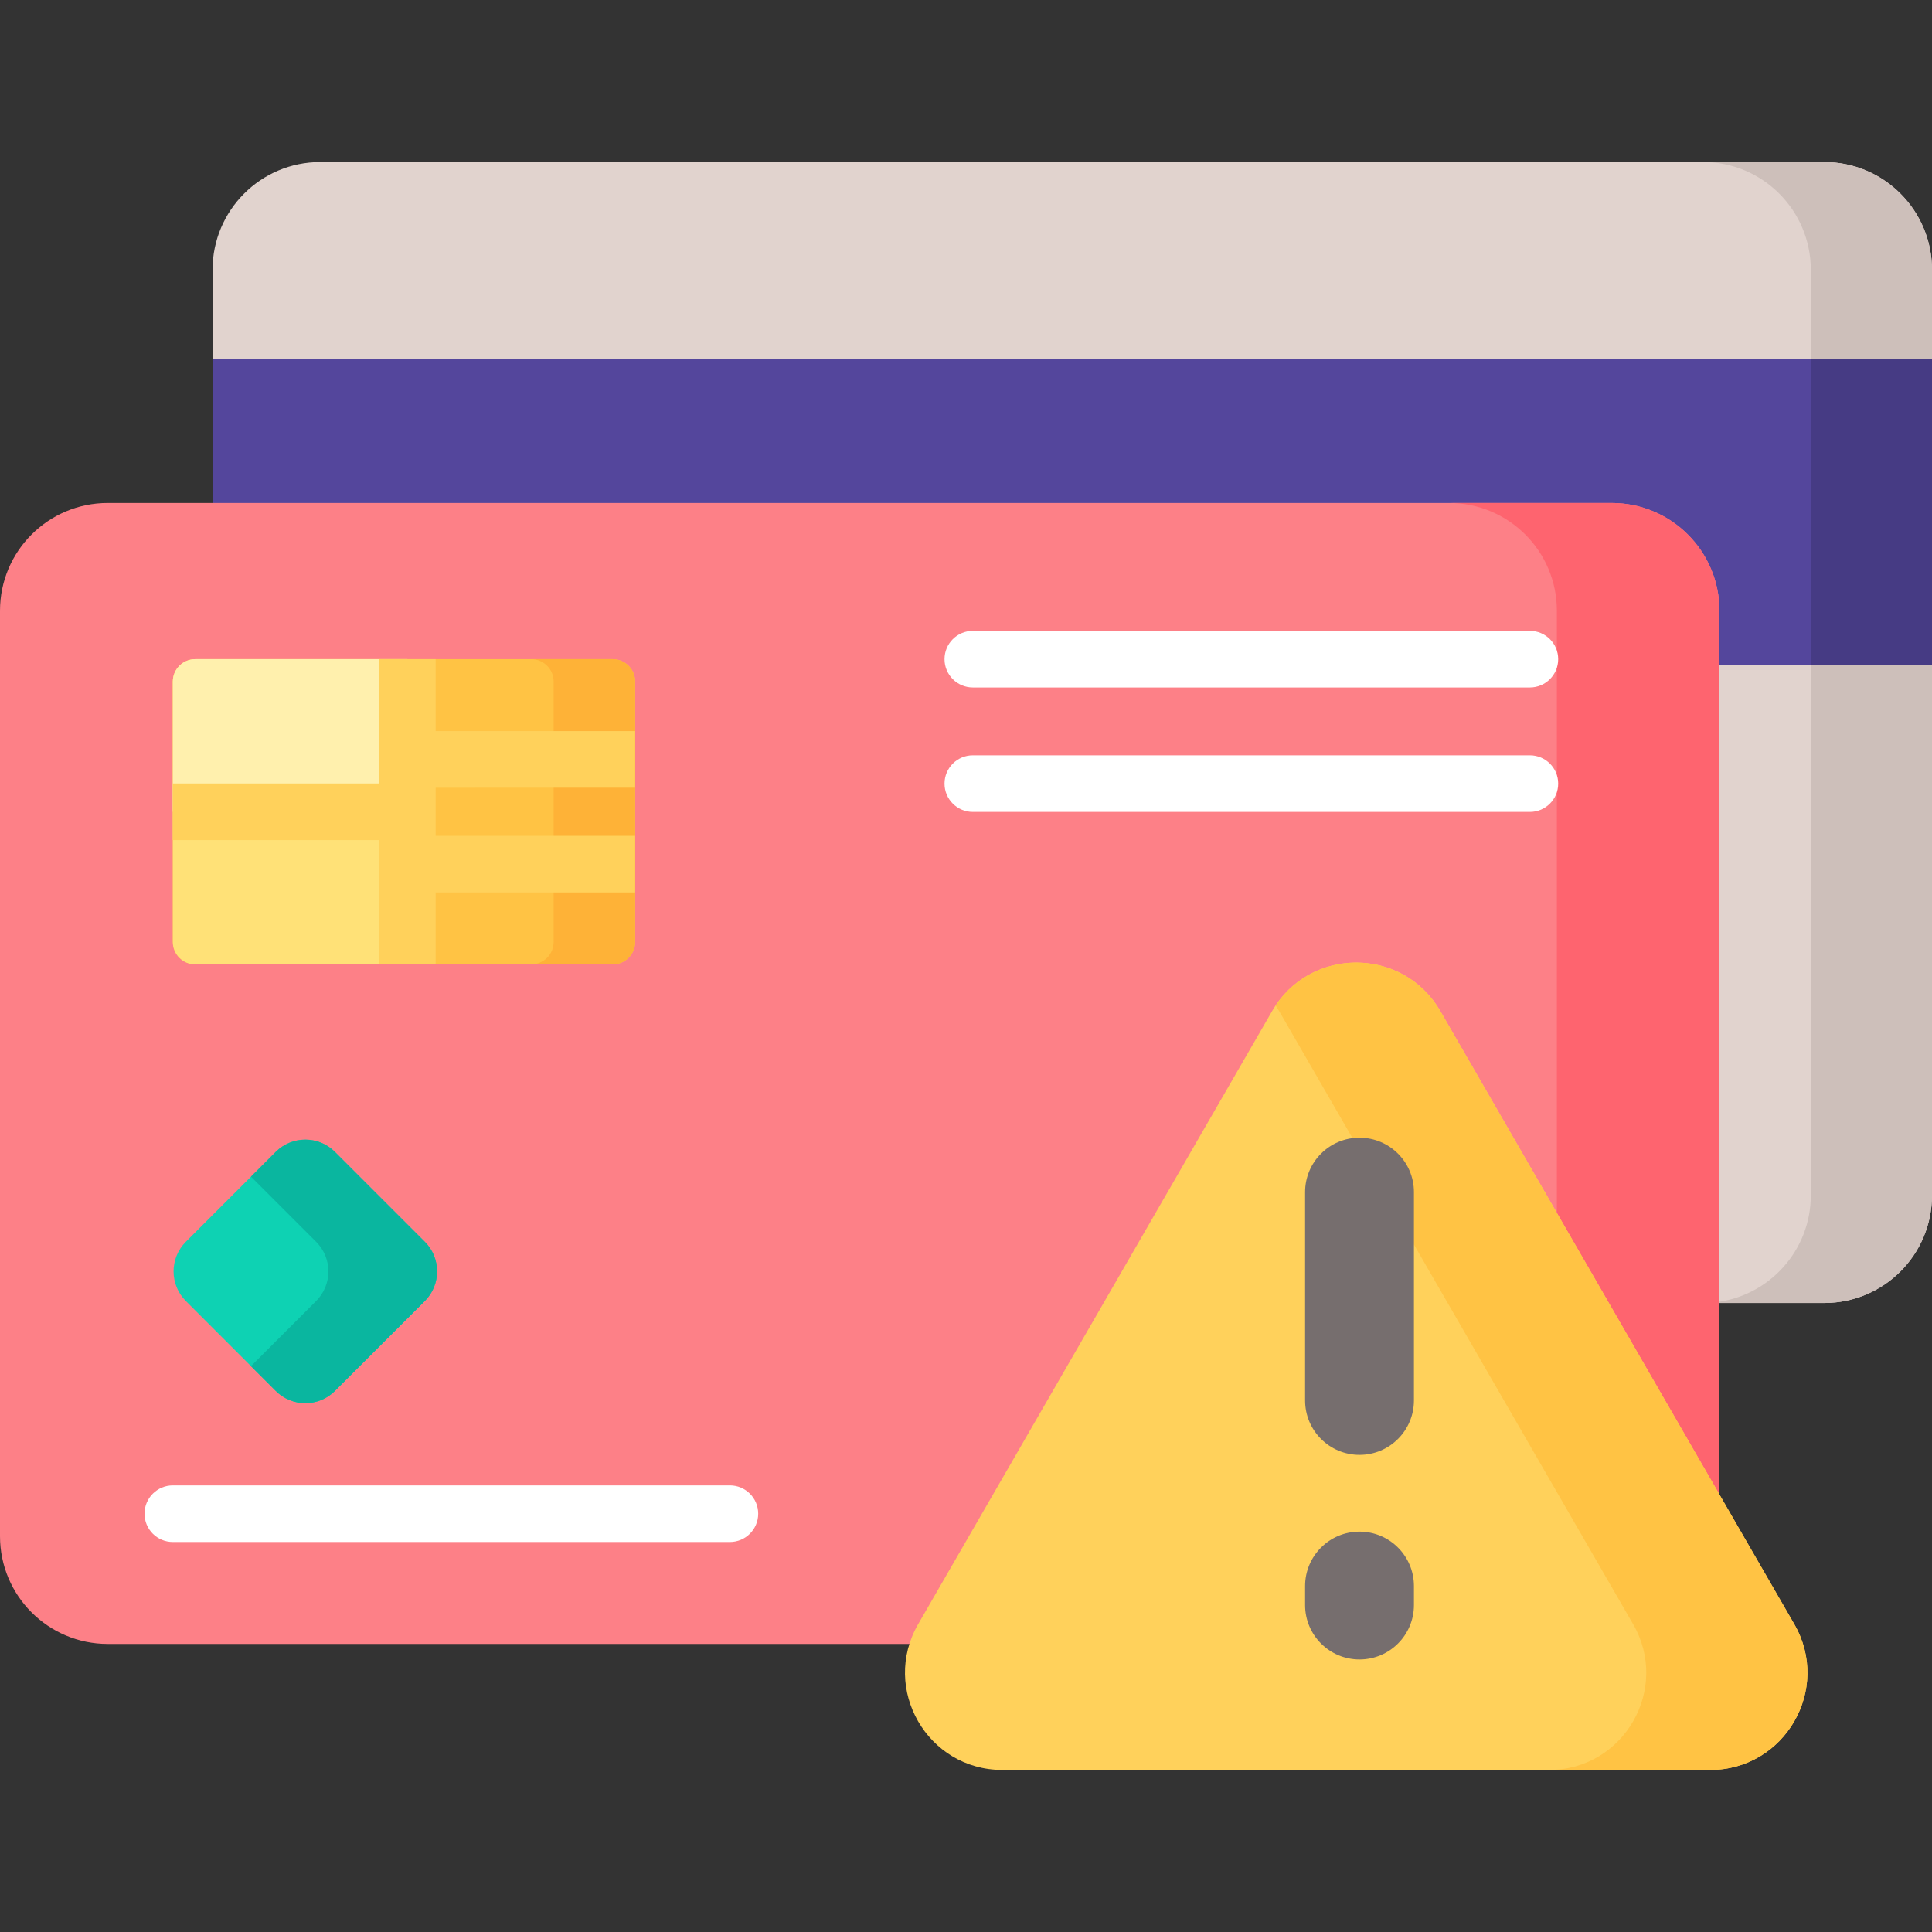 <svg id="Capa_1" enable-background="new 0 0 512 512" height="512" viewBox="0 0 512 512" width="512" xmlns="http://www.w3.org/2000/svg"><rect x="0" y="0" width="512" height="512" fill="#333333" stroke="none"/><g><g><g fill="#e1d3ce"><path d="m512 96.117v-24.619c0-15.768-12.783-28.551-28.551-28.551h-398.57c-15.768 0-28.551 12.783-28.551 28.551v24.619z"/><path d="m454.642 175.148v170.16h28.807c15.768 0 28.551-12.783 28.551-28.551v-141.61h-57.358z"/></g><g fill="#cdbfba"><path d="m479.882 71.498v24.619h32.118v-24.619c0-15.768-12.783-28.551-28.551-28.551h-32.118c15.768 0 28.551 12.783 28.551 28.551z"/><path d="m479.882 175.148v141.61c0 14.647-11.032 26.711-25.239 28.354v.197h28.807c15.768 0 28.551-12.783 28.551-28.551v-141.61z"/></g><g><path d="m56.328 95.118v39.208h370.794c15.175 0 27.521 12.346 27.521 27.521v14.302h57.357v-81.031z" fill="#54469c"/></g><g><path d="m479.882 95.118h32.118v81.031h-32.118z" fill="#463b84"/></g><g><path d="m244.21 430.937 93.79-162.451c4.469-7.741 12.473-12.362 21.412-12.362 8.938 0 16.943 4.621 21.411 12.362l74.848 129.642v-236.281c0-15.768-12.783-28.551-28.551-28.551h-398.569c-15.768 0-28.551 12.783-28.551 28.551v245.26c0 15.768 12.783 28.551 28.551 28.551h213.546c.534-1.616 1.233-3.198 2.113-4.721z" fill="#fd8087"/></g><g><g><path d="m427.122 133.296h-43.085c15.768 0 28.551 12.783 28.551 28.551v161.655l43.085 74.625v-236.28c-.001-15.768-12.783-28.551-28.551-28.551z" fill="#fe646f"/></g></g><g><g><path d="m162.367 255.569h-110.621c-3.285 0-5.947-2.663-5.947-5.947v-68.989c0-3.285 2.663-5.947 5.947-5.947h110.62c3.285 0 5.947 2.663 5.947 5.947v68.989c.001 3.284-2.662 5.947-5.946 5.947z" fill="#ffc344"/></g><g><path d="m162.367 174.685h-21.59c3.285 0 5.947 2.663 5.947 5.947v68.989c0 3.285-2.663 5.947-5.947 5.947h21.59c3.285 0 5.947-2.663 5.947-5.947v-68.989c0-3.284-2.663-5.947-5.947-5.947z" fill="#feb237"/></g><g><path d="m51.746 174.685c-3.285 0-5.947 2.663-5.947 5.947v68.989c0 3.285 2.663 5.947 5.947 5.947h56.208v-80.884h-56.208z" fill="#ffe177"/></g><g><path d="m51.746 174.685c-3.285 0-5.947 2.663-5.947 5.947v34.494h62.156v-40.442h-56.209z" fill="#fff0ad"/></g><path d="m168.314 208.752v-15h-52.859v-19.067h-15v32.942h-54.656v15h54.656v32.942h15v-.001-19.066h52.859v-15h-52.859v-12.75z" fill="#ffd15b"/></g><g><g><path d="m337.108 267.971-93.791 162.451c-9.913 17.17 2.478 38.632 22.304 38.632h187.582c19.826 0 32.217-21.462 22.304-38.632l-93.791-162.451c-9.913-17.17-34.695-17.17-44.608 0z" fill="#ffd15b"/></g><g><path d="m475.507 430.421-93.791-162.45c-9.611-16.647-33.199-17.152-43.661-1.519.328.491.645.996.947 1.519l93.791 162.45c9.913 17.17-2.478 38.632-22.304 38.632h42.714c19.826 0 32.217-21.462 22.304-38.632z" fill="#ffc344"/></g><g><g><g><path d="m360.286 385.557c-7.965 0-14.423-6.457-14.423-14.423v-55.208c0-7.965 6.457-14.423 14.423-14.423 7.965 0 14.423 6.457 14.423 14.423v55.208c0 7.966-6.457 14.423-14.423 14.423z" fill="#766e6e"/></g></g><g><g><path d="m360.286 439.774c-7.965 0-14.423-6.457-14.423-14.423v-5.03c0-7.965 6.457-14.423 14.423-14.423 7.965 0 14.423 6.457 14.423 14.423v5.03c0 7.966-6.457 14.423-14.423 14.423z" fill="#766e6e"/></g></g></g></g><g><g><path d="m405.438 182.185h-147.631c-4.142 0-7.5-3.357-7.5-7.5s3.358-7.5 7.5-7.5h147.632c4.142 0 7.5 3.357 7.5 7.5s-3.358 7.5-7.501 7.5z" fill="#fff"/></g><g><path d="m405.438 215.167h-147.631c-4.142 0-7.5-3.357-7.5-7.5s3.358-7.5 7.5-7.5h147.632c4.142 0 7.5 3.357 7.5 7.5s-3.358 7.5-7.501 7.5z" fill="#fff"/></g></g><g><path d="m193.431 408.646h-147.632c-4.142 0-7.5-3.357-7.5-7.5s3.358-7.5 7.5-7.5h147.632c4.142 0 7.5 3.357 7.5 7.5s-3.358 7.5-7.5 7.5z" fill="#fff"/></g></g><g><path d="m73.068 305.27-23.817 23.817c-4.335 4.335-4.335 11.363 0 15.698l23.817 23.817c4.335 4.335 11.363 4.335 15.698 0l23.817-23.817c4.335-4.335 4.335-11.363 0-15.698l-23.817-23.817c-4.335-4.335-11.363-4.335-15.698 0z" fill="#0ed2b3"/></g><g><path d="m112.583 329.086-23.817-23.816c-4.335-4.335-11.363-4.335-15.698 0l-6.555 6.555 17.262 17.262c4.335 4.335 4.335 11.363 0 15.698l-17.262 17.262 6.555 6.555c4.335 4.335 11.363 4.335 15.698 0l23.817-23.817c4.335-4.336 4.335-11.364 0-15.699z" fill="#0ab69f"/></g></g></svg>
